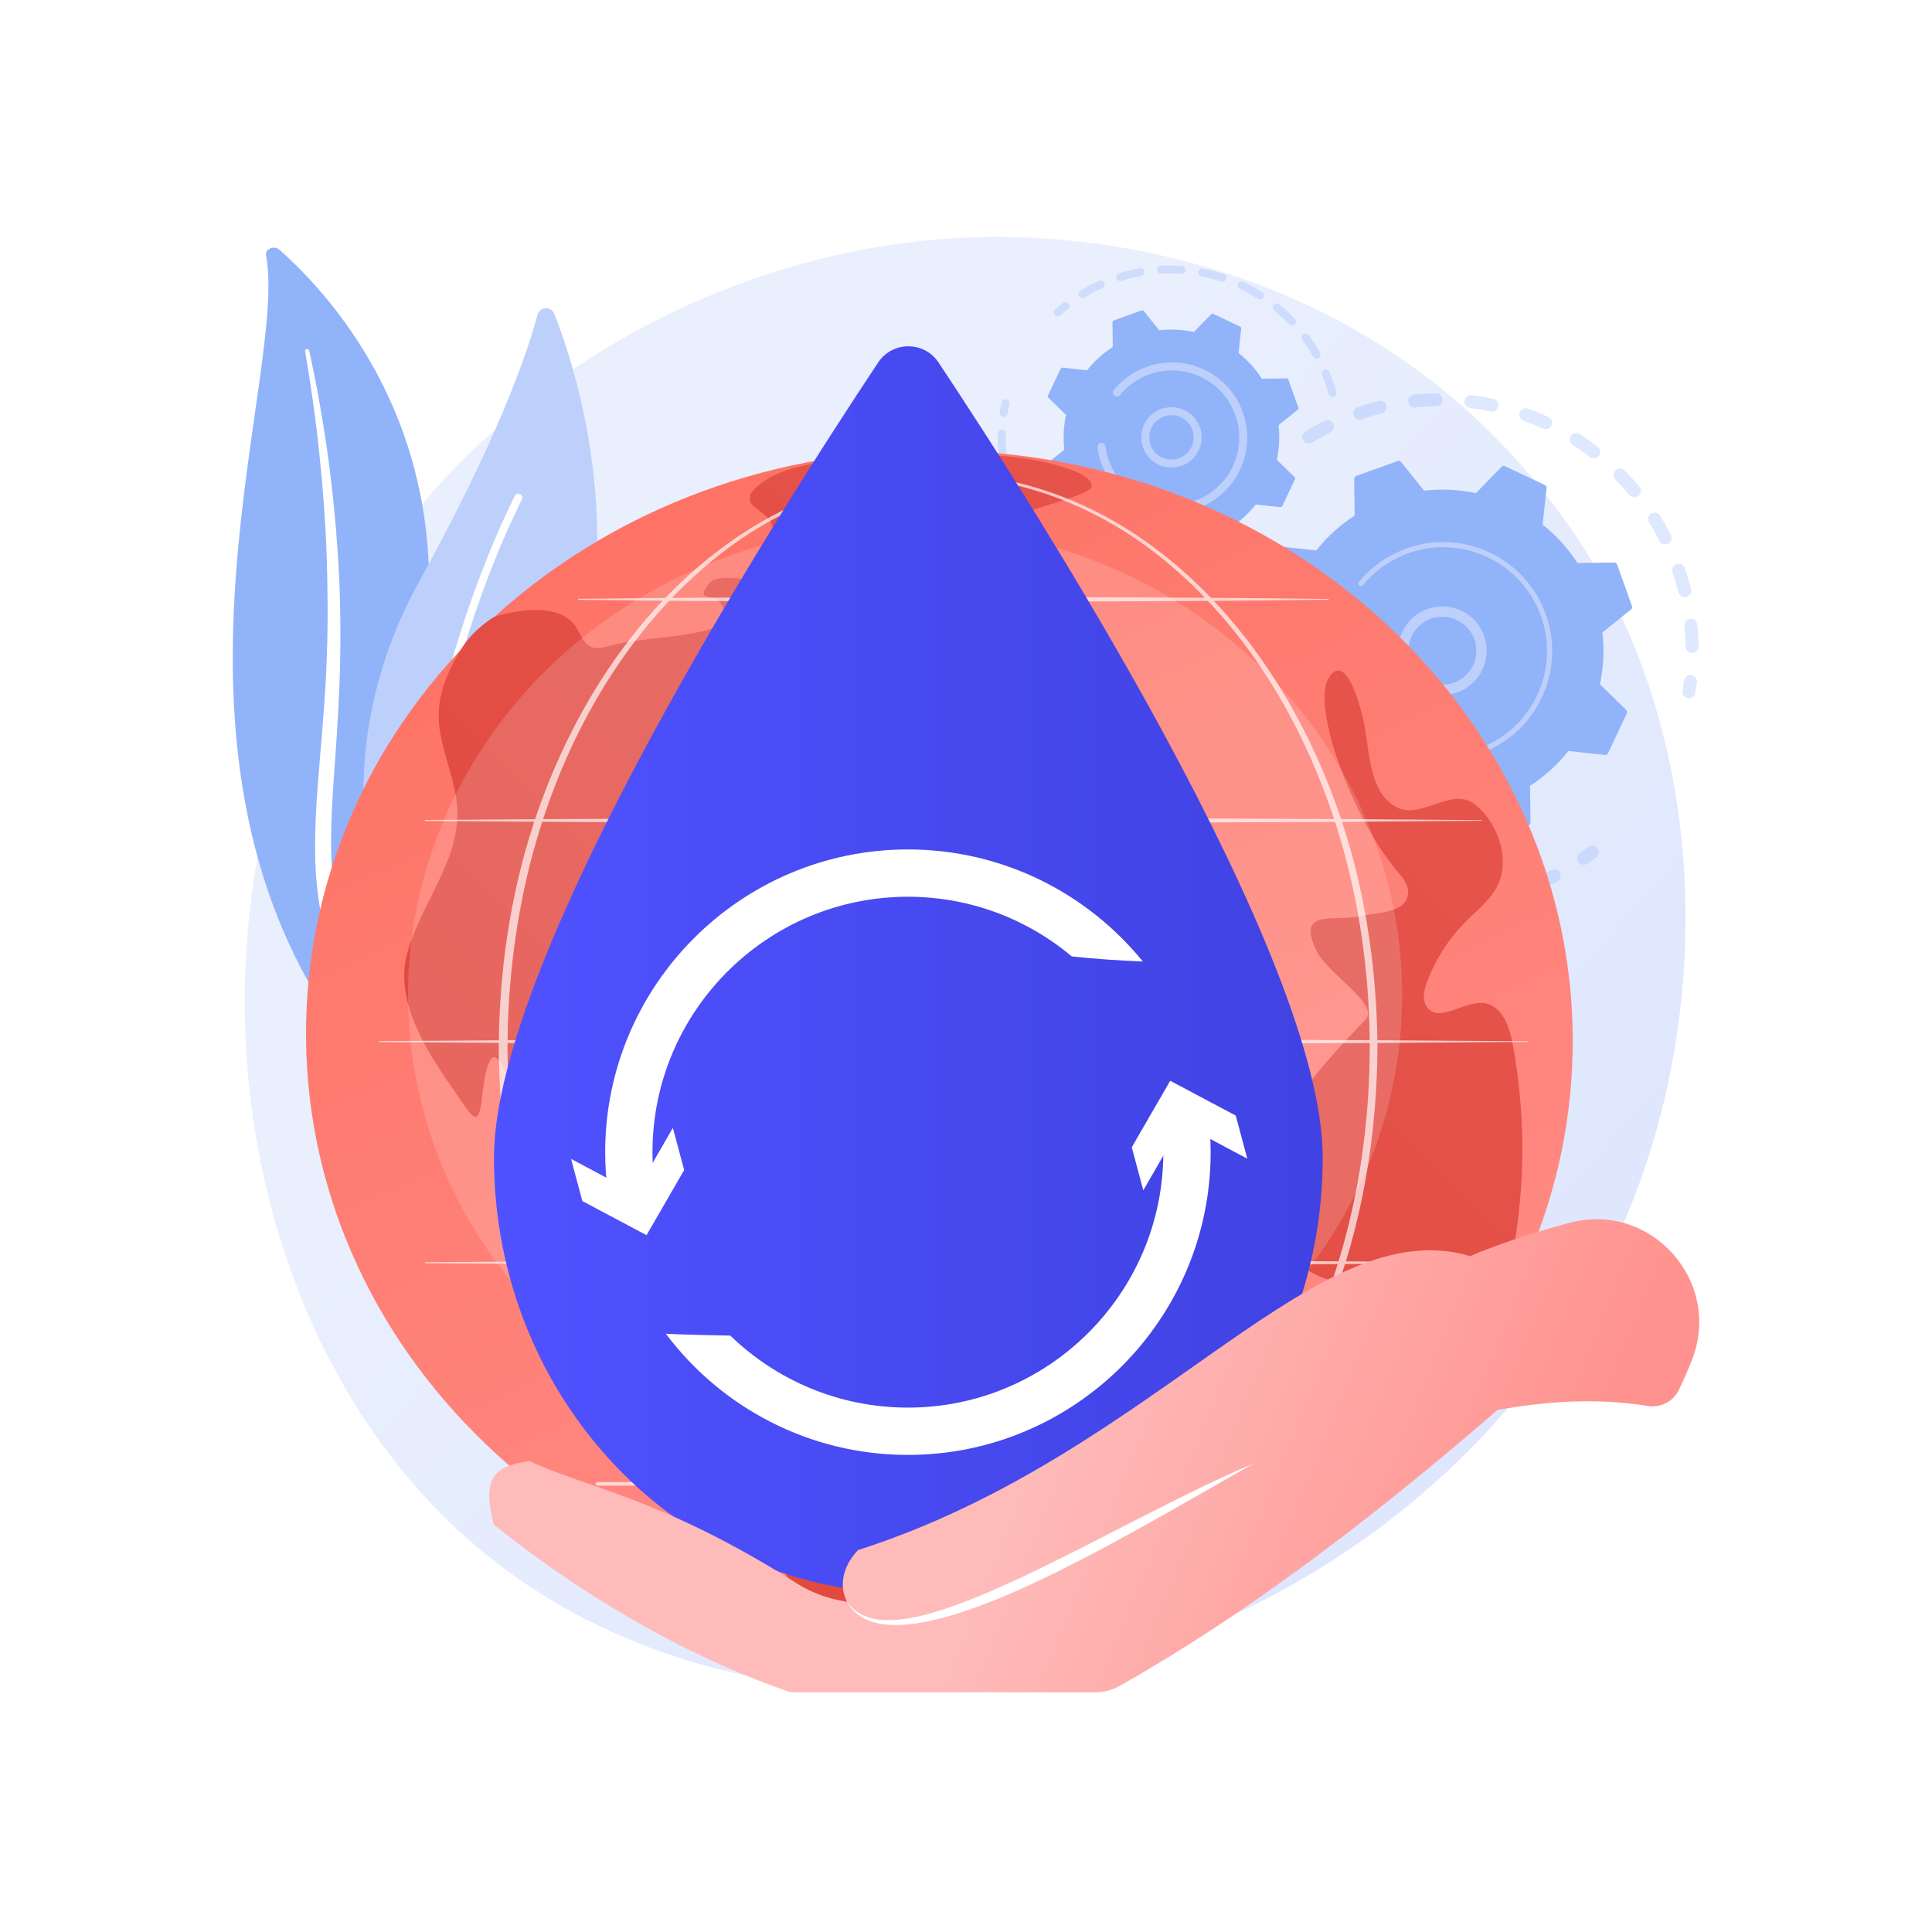 <?xml version="1.0" encoding="UTF-8"?>
<svg xmlns="http://www.w3.org/2000/svg" xmlns:xlink="http://www.w3.org/1999/xlink" version="1.1" x="0px" y="0px" viewBox="0 0 3710 3710" style="enable-background:new 0 0 3710 3710;" xml:space="preserve">
<g id="Background">
	<g>
		<g>
			<rect style="fill:#FFFFFF;" width="3710" height="3710"></rect>
		</g>
	</g>
</g>
<g id="Illustration">
	<g>
		<linearGradient id="SVGID_1_" gradientUnits="userSpaceOnUse" x1="3473.783" y1="3285.679" x2="1396.74" y2="1468.267">
			<stop offset="0" style="stop-color:#DAE3FE"></stop>
			<stop offset="1" style="stop-color:#E9EFFD"></stop>
		</linearGradient>
		<path style="fill:url(#SVGID_1_);" d="M3120.794,2341.816c-268.438,632.063-983.494,986.148-1603.592,890.635    c-100.902-15.542-377.529-61.839-622.444-280.252c-471.477-420.462-572.306-1253.031-191.98-1839.763    C979.589,685.398,1475.801,443.325,1947.3,455.434c101.561,2.608,490.784,18.683,832.844,300.738    c50.242,41.428,161.055,139.874,260.925,296.051C3275.581,1418.954,3295.738,1929.892,3120.794,2341.816z"></path>
		<g>
			<path style="fill:#91B3FA;" d="M510.842,490.513c-2.401-12.511,15.369-20.03,25.686-10.935     c104.77,92.35,354.362,366.257,270.536,823.535c-105.172,573.723,25.377,790.021,193.378,925.593     c0,0-235.493-70.193-376.427-290.021C277.99,1398.956,553.534,712.962,510.842,490.513z"></path>
			<path style="fill:#FFFFFF;" d="M585.909,674.15c10.916,64.8,20.35,129.737,27.025,194.85     c7.07,65.075,11.856,130.283,14.284,195.5c2.138,65.217,2.861,130.444,0.375,195.567c-2.147,65.133-7.531,130.079-13.2,195.268     c-5.245,65.182-10.958,130.817-8.903,197.238c1.981,66.282,13.149,133.521,38.184,197.153     c6.26,15.859,12.878,31.685,20.504,47.028c7.302,15.468,15.395,30.669,23.798,45.741c16.983,30.082,36.292,59.266,58.002,87.105     c43.59,55.593,96.867,105.51,156.059,148.336c6.23,4.508,15.449,3.842,20.592-1.486c5.05-5.231,4.29-13.015-1.638-17.562     l-0.042-0.032c-14.06-10.765-27.963-21.654-41.263-33.035c-6.756-5.601-13.213-11.446-19.793-17.185     c-6.323-5.944-12.914-11.682-19.021-17.787c-24.892-24.061-47.821-49.583-68.471-76.419     c-41.558-53.444-74.161-112.433-98.2-173.186c-11.628-30.499-20.644-61.657-26.862-93.279     c-6.191-31.628-9.584-63.687-10.864-95.915c-2.566-64.493,2.467-129.503,7.168-194.72c4.605-65.238,8.712-130.827,9.688-196.493     c0.59-32.827,0.497-65.666-0.276-98.494c-0.277-16.414-0.923-32.825-1.534-49.233c-0.793-16.406-1.691-32.806-2.743-49.198     c-4.35-65.567-11.013-131.012-20.056-196.209c-9.405-65.163-20.805-130.109-35.077-194.596c-0.409-1.844-2.464-3.07-4.592-2.739     C586.987,670.685,585.612,672.366,585.909,674.15z"></path>
		</g>
		<g>
			<g>
				<path style="fill:#BDD0FB;" d="M799.455,1838.568c-13.87,13.553-37.074,8.537-44.342-9.442      c-40.106-99.201-128.134-389.932,50.311-713.356c150.689-273.116,206.445-435.531,226.647-511.015      c4.272-15.962,26.438-17.192,32.48-1.814C1131.219,772.617,1302.03,1347.456,799.455,1838.568z"></path>
				<path style="fill:#FFFFFF;" d="M775.738,1827.298c-0.476,0.065-0.964,0.086-1.463,0.057c-4.174-0.236-7.368-3.811-7.132-7.986      c0.268-4.733,28.96-477.714,221.329-866.929c1.852-3.745,6.392-5.283,10.144-3.433c3.749,1.854,5.285,6.394,3.433,10.144      c-190.97,386.381-219.521,856.372-219.788,861.072C782.055,1823.901,779.256,1826.816,775.738,1827.298z"></path>
			</g>
		</g>
		<g>
			<g>
				<g style="opacity:0.3;">
					<path style="fill:#91B3FA;" d="M2501.863,844.497c-2.703-5.66-0.747-12.564,4.717-15.912       c11.95-7.327,24.397-14.241,36.992-20.554c6.128-3.071,13.585-0.595,16.656,5.531c0.035,0.074,0.07,0.146,0.104,0.219       c2.906,6.084,0.417,13.402-5.638,16.436c-11.967,5.997-23.789,12.567-35.141,19.525c-5.841,3.582-13.484,1.751-17.066-4.094       C2502.254,845.271,2502.049,844.886,2501.863,844.497z M2599.756,798.631c-0.209-0.438-0.395-0.894-0.556-1.365       c-2.207-6.488,1.264-13.539,7.752-15.746c13.328-4.531,26.981-8.537,40.579-11.905c6.653-1.649,13.356,2.388,15.032,9.06       c1.647,6.653-2.414,13.381-9.061,15.028c-12.926,3.203-25.896,7.009-38.562,11.318       C2608.924,807.067,2602.428,804.228,2599.756,798.631z M2705.312,775.461c-0.595-1.247-0.991-2.615-1.143-4.068       c-0.704-6.816,4.247-12.917,11.064-13.624c13.972-1.451,28.183-2.311,42.236-2.555c6.854-0.115,12.497,5.347,12.624,12.192       c0.118,6.851-5.341,12.504-12.192,12.623c-13.345,0.231-26.836,1.048-40.107,2.424       C2712.431,783.011,2707.51,780.063,2705.312,775.461z M2813.422,776.477c-0.984-2.06-1.41-4.416-1.112-6.85       c0.834-6.802,7.027-11.639,13.828-10.805c13.953,1.716,27.999,4.054,41.748,6.95c6.699,1.418,10.99,7.995,9.583,14.702       c-1.413,6.704-7.995,10.995-14.702,9.583c-13.056-2.751-26.397-4.974-39.657-6.599       C2818.744,782.919,2815.188,780.175,2813.422,776.477z M2918.589,801.574c-1.38-2.889-1.647-6.307-0.475-9.555       c2.324-6.449,9.435-9.791,15.88-7.466c13.191,4.755,26.367,10.143,39.153,16.016c6.23,2.855,8.964,10.222,6.102,16.453       c-2.86,6.227-10.226,8.958-16.457,6.1c-12.153-5.584-24.676-10.704-37.212-15.223       C2922.381,806.746,2919.947,804.417,2918.589,801.574z M3015.578,849.308c-1.787-3.742-1.661-8.293,0.737-12.043       c3.694-5.774,11.365-7.461,17.14-3.77c11.832,7.566,23.49,15.736,34.641,24.283c5.441,4.172,6.469,11.959,2.299,17.399       c-4.166,5.438-11.957,6.468-17.396,2.3c-10.598-8.121-21.669-15.883-32.913-23.072       C3018.06,853.11,3016.542,851.326,3015.578,849.308z M3238.197,1246.892c-0.74-1.551-1.168-3.277-1.203-5.106       c-0.253-13.329-1.092-26.828-2.497-40.118c-0.719-6.814,4.222-12.924,11.034-13.641c6.815-0.723,12.925,4.219,13.645,11.035       c1.479,13.996,2.365,28.213,2.634,42.249c0.13,6.853-5.32,12.513-12.172,12.643       C3244.614,1254.052,3240.229,1251.148,3238.197,1246.892z M3099.522,917.305c-2.218-4.645-1.379-10.378,2.495-14.191       c4.885-4.809,12.741-4.747,17.549,0.135c9.856,10.009,19.395,20.569,28.354,31.387c4.345,5.297,3.64,13.1-1.641,17.473       c-5.277,4.371-13.1,3.635-17.474-1.643c-8.506-10.275-17.565-20.301-26.923-29.806       C3100.89,919.649,3100.1,918.514,3099.522,917.305z M3223.967,1139.735c-0.353-0.739-0.641-1.523-0.848-2.348       c-3.232-12.943-7.071-25.917-11.397-38.563c-2.216-6.486,1.241-13.541,7.724-15.759c6.484-2.215,13.567,1.224,15.759,7.724       c4.551,13.307,8.589,26.959,11.994,40.578c1.661,6.65-2.383,13.388-9.031,15.048       C3232.347,1147.87,3226.457,1144.949,3223.967,1139.735z M3166.174,1002.348c-2.699-5.651-0.754-12.545,4.697-15.9       c5.837-3.593,13.479-1.774,17.076,4.06c7.356,11.949,14.295,24.377,20.618,36.94c0.042,0.076,0.081,0.157,0.118,0.236       c2.901,6.075,0.423,13.382-5.617,16.426c-6.123,3.083-13.583,0.621-16.664-5.502c-6.01-11.932-12.602-23.735-19.593-35.087       C3166.577,1003.136,3166.363,1002.744,3166.174,1002.348z"></path>
					<path style="fill:#91B3FA;" d="M3231.967,1333.804c-1.053-2.204-1.47-4.742-1.045-7.338c1.034-6.314,1.95-12.754,2.733-19.145       c0.829-6.801,7.019-11.646,13.819-10.814c6.803,0.828,11.655,7.017,10.813,13.822c-0.819,6.721-1.785,13.494-2.871,20.139       c-1.106,6.762-7.487,11.351-14.246,10.245C3236.999,1340.032,3233.659,1337.346,3231.967,1333.804z"></path>
				</g>
				<g style="opacity:0.3;">
					<path style="fill:#91B3FA;" d="M3029.961,1653.677c-2.581-5.404-0.934-12.032,4.151-15.546       c5.264-3.634,10.542-7.441,15.68-11.313c5.475-4.124,13.255-3.03,17.379,2.443c4.14,5.497,3.027,13.256-2.444,17.379       c-5.412,4.075-10.969,8.086-16.511,11.914c-5.639,3.894-13.368,2.479-17.263-3.159       C3030.571,1654.841,3030.242,1654.265,3029.961,1653.677z"></path>
					<path style="fill:#91B3FA;" d="M2319.108,1464.936c-2.461-5.152-4.843-10.366-7.147-15.64       c-2.741-6.281,0.125-13.596,6.404-16.34c6.28-2.744,13.632,0.143,16.342,6.401c5.318,12.17,11.116,24.097,17.31,35.581       c3.246,6.043,1.001,13.558-5.029,16.812c-6.035,3.255-13.563,1.001-16.815-5.031       C2326.34,1479.617,2322.619,1472.287,2319.108,1464.936z M2289.898,1387.61c-0.299-0.625-0.55-1.287-0.746-1.978       c-3.778-13.319-7.031-26.949-9.67-40.505c-1.31-6.725,3.082-13.241,9.805-14.551c6.729-1.309,13.265,3.087,14.552,9.81       c2.508,12.876,5.601,25.821,9.187,38.481c1.87,6.592-1.961,13.452-8.551,15.321       C2298.57,1395.86,2292.456,1392.966,2289.898,1387.61z M2365.08,1541.907c-2.521-5.279-1.017-11.769,3.875-15.349       c5.534-4.048,13.296-2.842,17.345,2.688c7.739,10.582,16.038,20.974,24.674,30.891c4.492,5.177,3.957,13.009-1.211,17.507       c-5.172,4.5-13.01,3.957-17.51-1.212c-9.092-10.443-17.832-21.39-25.984-32.532       C2365.803,1543.262,2365.408,1542.593,2365.08,1541.907z M2272.324,1282.665c-0.679-1.422-1.092-2.997-1.186-4.665       c-0.758-13.812-0.933-27.823-0.523-41.641c0.204-6.849,5.921-12.235,12.77-12.031c6.854,0.202,12.241,5.915,12.035,12.771       c-0.389,13.121-0.223,26.425,0.497,39.542c0.378,6.842-4.868,12.695-11.71,13.069       C2279.036,1289.993,2274.427,1287.067,2272.324,1282.665z M2436.972,1620.231c-2.068-4.33-1.51-9.662,1.847-13.511       c4.505-5.165,12.345-5.7,17.51-1.194c9.872,8.615,20.256,16.926,30.858,24.709c5.525,4.054,6.72,11.82,2.66,17.347       c-4.055,5.523-11.818,6.713-17.342,2.659c-11.164-8.191-22.095-16.943-32.492-26.013       C2438.698,1623.08,2437.68,1621.713,2436.972,1620.231z M2524.313,1680.885c-1.653-3.462-1.683-7.64,0.284-11.271       c3.268-6.024,10.8-8.26,16.825-4.992c11.554,6.264,23.507,12.116,35.524,17.391c6.28,2.746,9.135,10.063,6.378,16.348       c-2.756,6.276-10.073,9.129-16.351,6.377c-12.647-5.552-25.225-11.709-37.382-18.303       C2527.198,1685.139,2525.403,1683.168,2524.313,1680.885z M2622.798,1721.055c-1.258-2.633-1.596-5.715-0.733-8.744       c1.875-6.59,8.742-10.411,15.333-8.534c12.653,3.605,25.59,6.716,38.464,9.243c6.722,1.32,11.106,7.835,9.783,14.568       c-1.323,6.724-7.841,11.104-14.569,9.783c-13.545-2.662-27.167-5.934-40.479-9.726       C2627.034,1726.63,2624.279,1724.156,2622.798,1721.055z M2727.692,1738.789c-0.871-1.824-1.308-3.885-1.185-6.047       c0.39-6.842,6.252-12.07,13.094-11.679c13.127,0.751,26.43,0.949,39.547,0.588c6.85-0.188,12.56,5.221,12.748,12.06       c0.189,6.852-5.213,12.559-12.063,12.747c-13.816,0.381-27.828,0.173-41.645-0.617       C2733.505,1745.572,2729.58,1742.741,2727.692,1738.789z M2833.962,1733.061c-0.49-1.026-0.844-2.138-1.04-3.315       c-1.128-6.758,3.44-13.154,10.198-14.278c12.936-2.158,25.949-4.894,38.687-8.141c6.642-1.693,13.398,2.341,15.087,8.96       c1.694,6.641-2.32,13.398-8.962,15.09c-13.408,3.417-27.11,6.3-40.728,8.568       C2841.622,1740.876,2836.285,1737.925,2833.962,1733.061z M2936.308,1704.146c-0.11-0.23-0.211-0.466-0.309-0.704       c-2.571-6.351,0.494-13.587,6.846-16.156c8.967-3.63,17.926-7.578,26.639-11.74c3.154-1.506,6.285-3.047,9.389-4.613       c6.121-3.087,13.585-0.63,16.668,5.49c3.246,6.134,0.63,13.58-5.485,16.666c-3.268,1.649-6.557,3.266-9.877,4.851       c-9.163,4.376-18.594,8.531-28.024,12.348C2946.043,1712.765,2939.113,1710.018,2936.308,1704.146z"></path>
					<path style="fill:#91B3FA;" d="M2278.349,1176.135c-1.063-2.226-1.476-4.787-1.037-7.401c1.117-6.625,2.396-13.351,3.8-19.992       c1.417-6.706,8.002-10.993,14.706-9.575c6.705,1.42,10.995,7.995,9.575,14.706c-1.333,6.309-2.547,12.698-3.609,18.987       c-1.136,6.755-7.538,11.311-14.297,10.172C2283.345,1182.333,2280.031,1179.656,2278.349,1176.135z"></path>
				</g>
				<g>
					<path style="fill:#91B3FA;" d="M2415.443,1129.218c-1.055,2.237-0.575,4.899,1.196,6.626l50.535,49.283       c-6.895,32.235-8.7,65.803-4.824,99.505l-54.999,44.173c-1.93,1.549-2.663,4.152-1.827,6.481l28.602,79.692       c0.837,2.329,3.059,3.87,5.531,3.84l70.537-0.885c18.442,28.474,41.179,53.232,67,73.725l-7.661,70.171       c-0.268,2.459,1.053,4.818,3.291,5.874l76.576,36.125c2.239,1.056,4.9,0.576,6.627-1.196l49.282-50.535       c32.235,6.895,65.803,8.699,99.505,4.823l44.174,55c1.549,1.929,4.151,2.663,6.48,1.827l79.693-28.603       c2.329-0.835,3.871-3.057,3.839-5.531l-0.884-70.537c28.475-18.441,53.233-41.178,73.725-66.999l70.172,7.661       c2.458,0.268,4.818-1.053,5.873-3.291l36.125-76.576c1.057-2.238,0.576-4.899-1.195-6.626l-50.536-49.283       c6.896-32.235,8.7-65.802,4.824-99.504l55.001-44.174c1.928-1.549,2.663-4.151,1.827-6.48l-28.604-79.692       c-0.835-2.329-3.057-3.871-5.531-3.84l-70.537,0.885c-18.44-28.475-41.179-53.233-67-73.725l7.661-70.17       c0.27-2.46-1.053-4.82-3.29-5.875l-76.576-36.125c-2.237-1.056-4.898-0.575-6.626,1.195l-49.282,50.534       c-32.235-6.896-65.803-8.699-99.505-4.823l-44.173-55c-1.548-1.928-4.152-2.663-6.481-1.826l-79.691,28.602       c-2.329,0.836-3.871,3.057-3.841,5.531l0.885,70.537c-28.474,18.441-53.231,41.179-73.725,66.999l-70.171-7.66       c-2.46-0.269-4.818,1.052-5.875,3.29L2415.443,1129.218z"></path>
					<g>
						<path style="fill:#BDD0FB;" d="M2692.898,1286.174c-17.879-37.437-6.088-83.438,29.344-107.259        c38.949-26.183,91.931-15.798,118.115,23.146c12.69,18.866,17.263,41.545,12.89,63.849        c-4.37,22.308-17.168,41.581-36.035,54.263c-38.949,26.184-91.931,15.798-118.115-23.146        C2696.737,1293.515,2694.67,1289.885,2692.898,1286.174z M2828.679,1221.542c-1.381-2.891-2.979-5.697-4.799-8.406        c-20.073-29.86-60.702-37.819-90.56-17.748c-29.861,20.076-37.839,60.7-17.749,90.562        c20.073,29.86,60.701,37.819,90.559,17.748c14.468-9.727,24.279-24.5,27.631-41.606        C2836.485,1248.191,2834.676,1234.098,2828.679,1221.542z"></path>
					</g>
					<path style="fill:#BDD0FB;" d="M2582.725,1340.719c-3.071-6.43-5.836-13.051-8.276-19.849l0,0       c-0.769-2.139-1.502-4.292-2.202-6.456c-3.446-10.669-6.038-21.595-7.736-32.609c-0.023-0.15-0.047-0.3-0.07-0.45       c-0.064-0.426-0.127-0.852-0.187-1.28c-0.123-0.83-0.235-1.663-0.347-2.493c-0.292-2.186,0.886-4.229,2.775-5.134       c0.459-0.219,0.961-0.371,1.492-0.441c2.717-0.362,5.206,1.553,5.572,4.266c1.86,13.983,5.241,27.858,10.048,41.241       c23.852,66.489,79.614,112.522,143.873,127.086c35.741,8.105,74.113,6.469,111.09-6.805c6.485-2.326,12.805-4.963,18.936-7.894       c41.27-19.715,74.23-52.75,94.006-94.674c22.719-48.156,25.325-102.278,7.338-152.391       c-37.159-103.496-151.513-157.412-254.962-120.281c-6.379,2.289-12.618,4.893-18.692,7.797       c-26.325,12.578-49.605,30.776-68.106,53.37c-0.479,0.583-1.06,1.03-1.7,1.333c-1.679,0.802-3.748,0.622-5.284-0.638       c-2.117-1.744-2.44-4.861-0.694-6.987c19.424-23.721,43.865-42.83,71.502-56.034c6.376-3.048,12.924-5.78,19.618-8.185       c108.613-38.985,228.692,17.696,267.663,126.269c18.885,52.612,16.147,109.427-7.704,159.981       c-20.76,44.013-55.363,78.692-98.688,99.392c-6.438,3.075-13.072,5.843-19.876,8.287       c-52.615,18.883-109.431,16.149-159.985-7.7C2638.104,1418.673,2603.422,1384.056,2582.725,1340.719z"></path>
				</g>
			</g>
			<g>
				<g style="opacity:0.3;">
					<path style="fill:#91B3FA;" d="M2024.287,603.308c-1.429-2.992-0.793-6.68,1.803-9.006c4.843-4.344,9.884-8.602,14.984-12.651       c3.314-2.631,8.131-2.079,10.768,1.236c2.649,3.309,2.077,8.136-1.236,10.768c-4.859,3.859-9.664,7.916-14.287,12.061       c-3.146,2.825-7.992,2.56-10.823-0.588C2024.996,604.567,2024.595,603.954,2024.287,603.308z"></path>
					<path style="fill:#91B3FA;" d="M2071.605,568.14c-1.674-3.505-0.455-7.778,2.931-9.839c9.567-5.83,19.543-11.234,29.647-16.059       c2.127-1.016,4.273-2.011,6.435-2.99c3.863-1.741,8.353,0.245,10.146,3.826c1.743,3.858,0.028,8.397-3.824,10.141       c-2.067,0.934-4.119,1.884-6.152,2.855c-9.638,4.603-19.153,9.757-28.277,15.313c-3.617,2.205-8.328,1.058-10.534-2.554       C2071.844,568.603,2071.717,568.373,2071.605,568.14z M2144.125,535.372c-0.156-0.327-0.296-0.672-0.407-1.025       c-1.259-4.044,0.993-8.342,5.035-9.604c12.963-4.05,26.292-7.331,39.612-9.748c4.167-0.758,8.152,2.029,8.91,6.171       c0.755,4.168-2.004,8.152-6.17,8.91c-12.708,2.307-25.421,5.439-37.785,9.299       C2149.636,540.524,2145.74,538.756,2144.125,535.372z M2222.423,521.169c-0.419-0.878-0.676-1.85-0.736-2.879       c-0.235-4.226,3.008-7.84,7.234-8.074c13.539-0.743,27.276-0.652,40.82,0.287c4.228,0.291,7.406,3.941,7.115,8.177       c-0.291,4.22-3.953,7.407-8.172,7.116c-12.917-0.893-26.01-0.986-38.923-0.272       C2226.568,525.696,2223.722,523.888,2222.423,521.169z M2301.822,526.65c-0.684-1.432-0.927-3.086-0.607-4.761       c0.812-4.154,4.839-6.869,8.992-6.058c13.335,2.602,26.62,6.053,39.496,10.263c4.022,1.319,6.208,5.653,4.899,9.667       c-1.313,4.023-5.639,6.218-9.668,4.903c-12.269-4.015-24.948-7.308-37.661-9.787       C2304.795,530.393,2302.833,528.767,2301.822,526.65z M2377.47,551.356c-0.955-1.999-1.039-4.398-0.024-6.562       c1.795-3.83,6.358-5.478,10.192-3.685c12.283,5.763,24.329,12.335,35.798,19.539c3.595,2.248,4.669,6.981,2.417,10.566       c-2.253,3.585-6.985,4.667-10.565,2.416c-10.947-6.873-22.435-13.144-34.158-18.638       C2379.462,554.207,2378.207,552.899,2377.47,551.356z M2444.822,593.668c-1.237-2.59-0.958-5.776,0.977-8.151       c2.672-3.279,7.498-3.767,10.781-1.097c10.514,8.573,20.594,17.885,29.947,27.675c2.922,3.079,2.809,7.914-0.248,10.839       c-3.058,2.924-7.913,2.813-10.834-0.246c-8.922-9.338-18.526-18.212-28.55-26.385       C2445.984,595.564,2445.294,594.658,2444.822,593.668z M2499.769,651.148c-1.548-3.241-0.641-7.229,2.347-9.448       c3.398-2.523,8.199-1.814,10.726,1.583c8.063,10.855,15.547,22.36,22.253,34.195c2.028,3.726,0.785,8.367-2.898,10.449       c-3.682,2.086-8.357,0.79-10.446-2.89c-6.389-11.294-13.529-22.266-21.217-32.616       C2500.232,652.014,2499.979,651.587,2499.769,651.148z M2551.928,758.105c-0.19-0.398-0.352-0.823-0.473-1.267       c-2.978-10.77-6.599-21.565-10.763-32.089c-0.622-1.598-1.251-3.159-1.899-4.708c-1.62-3.913,0.229-8.395,4.139-10.018       c3.915-1.633,8.522,0.198,10.021,4.135c0.683,1.656,1.357,3.312,2.009,4.987c4.347,10.996,8.143,22.313,11.264,33.607       c1.128,4.082-1.262,8.3-5.343,9.428C2557.249,763.186,2553.5,761.398,2551.928,758.105z"></path>
				</g>
				<g style="opacity:0.3;">
					<path style="fill:#91B3FA;" d="M1950.385,987.525c-1.803-3.775-0.238-8.314,3.527-10.173c3.792-1.873,8.392-0.317,10.263,3.48       c5.64,11.427,12.025,22.607,18.979,33.228c2.271,3.54,1.332,8.293-2.214,10.612c-3.545,2.32-8.293,1.323-10.612-2.214       c-7.287-11.143-13.986-22.86-19.898-34.838C1950.416,987.59,1950.4,987.556,1950.385,987.525z M1935.175,951.386       c-0.12-0.25-0.223-0.503-0.317-0.769c-4.434-12.584-8.146-25.567-11.037-38.585c-0.913-4.134,1.687-8.225,5.82-9.141       c4.138-0.923,8.225,1.712,9.148,5.816c2.757,12.423,6.3,24.81,10.527,36.821c1.408,3.99-0.691,8.367-4.681,9.772       C1940.899,956.615,1936.839,954.871,1935.175,951.386z M1993.262,1052.99c-1.464-3.067-0.75-6.849,1.967-9.151       c3.224-2.731,8.06-2.332,10.797,0.898c8.245,9.727,17.144,19.034,26.466,27.662c3.099,2.895,3.291,7.726,0.411,10.831       c-2.872,3.105-7.725,3.292-10.832,0.417c-9.769-9.045-19.1-18.805-27.737-29.004       C1993.896,1054.126,1993.54,1053.571,1993.262,1052.99z M1918.255,874.935c-0.376-0.786-0.623-1.651-0.714-2.57       c-1.279-13.29-1.748-26.794-1.391-40.132c0.111-4.232,3.634-7.57,7.867-7.46c4.219,0.117,7.56,3.639,7.455,7.865       c-0.337,12.718,0.112,25.589,1.328,38.262c0.403,4.212-2.685,7.959-6.897,8.362       C1922.611,879.577,1919.603,877.758,1918.255,874.935z M2050.688,1106.143c-1.169-2.448-1-5.445,0.698-7.794       c2.48-3.437,7.271-4.207,10.702-1.732c10.309,7.448,21.181,14.34,32.327,20.484c3.714,2.046,5.054,6.71,3.008,10.416       c-2.045,3.706-6.71,5.054-10.416,3.009c-11.681-6.448-23.084-13.671-33.896-21.477       C2052.035,1108.27,2051.222,1107.26,2050.688,1106.143z M2119.191,1143.97c-0.895-1.874-1.029-4.1-0.194-6.174       c1.584-3.925,6.051-5.826,9.975-4.242c11.825,4.769,24.041,8.864,36.302,12.169c4.093,1.102,6.511,5.313,5.407,9.395       c-1.1,4.088-5.303,6.505-9.388,5.404c-12.86-3.464-25.666-7.753-38.056-12.751       C2121.389,1147.026,2119.987,1145.639,2119.191,1143.97z M2194.79,1164.3c-0.629-1.317-0.893-2.825-0.666-4.38       c0.595-4.191,4.479-7.104,8.671-6.506c12.617,1.809,25.457,2.851,38.159,3.101c4.223,0.089,7.593,3.585,7.506,7.816       c-0.085,4.233-3.581,7.594-7.817,7.511c-13.316-0.268-26.784-1.358-40.02-3.248       C2197.986,1168.214,2195.857,1166.535,2194.79,1164.3z"></path>
					<path style="fill:#91B3FA;" d="M1920.36,796.313c-0.637-1.334-0.895-2.865-0.659-4.438c0.974-6.487,2.148-12.974,3.48-19.283       c0.877-4.139,4.944-6.79,9.086-5.916c4.13,0.885,6.782,4.944,5.915,9.086c-1.274,6.016-2.391,12.206-3.324,18.396       c-0.629,4.186-4.537,7.068-8.72,6.437C1923.527,800.199,1921.42,798.531,1920.36,796.313z"></path>
				</g>
				<g>
					<path style="fill:#91B3FA;" d="M2012.449,759.393c-0.706,1.497-0.385,3.278,0.8,4.434l33.816,32.978       c-4.614,21.57-5.822,44.032-3.228,66.584l-36.802,29.559c-1.291,1.036-1.782,2.778-1.223,4.336l19.139,53.326       c0.56,1.559,2.046,2.59,3.701,2.57l47.2-0.592c12.34,19.054,27.555,35.621,44.833,49.334l-5.126,46.955       c-0.179,1.646,0.705,3.224,2.203,3.931l51.241,24.173c1.498,0.706,3.279,0.385,4.434-0.8l32.978-33.816       c21.57,4.615,44.032,5.822,66.584,3.228l29.558,36.804c1.037,1.291,2.778,1.782,4.336,1.223l53.327-19.14       c1.559-0.559,2.591-2.046,2.569-3.701l-0.592-47.2c19.054-12.339,35.621-27.555,49.333-44.833l46.957,5.126       c1.645,0.179,3.224-0.705,3.93-2.201l24.174-51.242c0.707-1.497,0.385-3.278-0.8-4.434l-33.816-32.978       c4.615-21.57,5.822-44.032,3.228-66.584l36.804-29.559c1.29-1.037,1.782-2.777,1.223-4.336l-19.14-53.327       c-0.559-1.558-2.045-2.59-3.701-2.569l-47.2,0.593c-12.339-19.054-27.555-35.622-44.833-49.334l5.126-46.954       c0.18-1.646-0.705-3.225-2.202-3.931l-51.241-24.173c-1.497-0.706-3.278-0.385-4.434,0.8l-32.978,33.815       c-21.57-4.615-44.032-5.821-66.584-3.227l-29.559-36.804c-1.036-1.29-2.778-1.782-4.336-1.221l-53.326,19.139       c-1.559,0.56-2.59,2.046-2.57,3.701l0.592,47.2c-19.053,12.34-35.62,27.554-49.333,44.832l-46.956-5.126       c-1.646-0.18-3.224,0.705-3.931,2.202L2012.449,759.393z"></path>
					<g>
						<path style="fill:#BDD0FB;" d="M2197.146,864.787c-5.328-11.157-6.937-23.676-4.517-36.029        c2.978-15.195,11.698-28.321,24.55-36.96c26.519-17.832,62.608-10.762,80.451,15.764        c17.811,26.596,10.758,62.627-15.769,80.459c-12.852,8.642-28.299,11.76-43.491,8.78        c-15.198-2.976-28.327-11.694-36.965-24.551C2199.795,869.847,2198.371,867.351,2197.146,864.787z M2288.015,821.552        c-0.889-1.861-1.922-3.677-3.104-5.44c-13.124-19.51-39.67-24.711-59.184-11.592c-9.448,6.354-15.869,16.01-18.054,27.185        c-2.19,11.182,0.113,22.536,6.456,31.998l0,0c6.355,9.452,16.013,15.867,27.187,18.057        c11.182,2.191,22.543-0.104,31.999-6.461C2291.064,863.367,2296.974,840.311,2288.015,821.552z"></path>
					</g>
					<path style="fill:#BDD0FB;" d="M2120.411,902.654c-2.09-4.376-3.973-8.893-5.65-13.55c-3.323-9.25-5.708-18.847-7.091-28.55       c-0.059-0.436-0.118-0.873-0.177-1.309c-0.451-3.376,1.368-6.53,4.285-7.927c0.709-0.339,1.485-0.572,2.303-0.681       c4.195-0.56,8.032,2.402,8.604,6.587c1.205,9.071,3.396,18.052,6.503,26.695l0.002,0.003c0.169,0.475,0.346,0.95,0.52,1.419       c7.54,20.39,19.877,38.129,35.822,52.066c8.656,7.565,18.385,14.008,29.003,19.135c0.086,0.042,0.172,0.083,0.259,0.125       c0.268,0.125,0.528,0.254,0.793,0.376c31.176,14.704,66.212,16.393,98.655,4.748c4.2-1.504,8.287-3.211,12.258-5.108       c26.717-12.764,48.053-34.151,60.861-61.293c14.705-31.176,16.387-66.21,4.743-98.649       c-11.649-32.416-35.228-58.409-66.398-73.121c-31.175-14.705-66.212-16.393-98.655-4.748       c-4.129,1.479-8.167,3.167-12.098,5.044c-17.045,8.145-32.114,19.924-44.089,34.55c-0.739,0.901-1.637,1.591-2.625,2.059       c-2.594,1.239-5.787,0.96-8.159-0.984c-3.267-2.691-3.76-7.507-1.072-10.789c13.401-16.365,30.263-29.548,49.325-38.66       c4.403-2.103,8.918-3.99,13.535-5.647c36.302-13.029,75.499-11.141,110.38,5.315c34.874,16.455,61.274,45.476,74.284,81.8       c13.031,36.297,11.146,75.492-5.315,110.372c-14.321,30.366-38.194,54.292-68.085,68.571       c-4.437,2.119-9.015,4.032-13.708,5.717C2229.149,1001.438,2151.921,968.632,2120.411,902.654z"></path>
				</g>
			</g>
		</g>
		<g>
			
				<linearGradient id="SVGID_00000155846553532078949090000006198907268656370820_" gradientUnits="userSpaceOnUse" x1="1208.749" y1="704.011" x2="2516.065" y2="3533.119">
				<stop offset="0" style="stop-color:#FE7062"></stop>
				<stop offset="1" style="stop-color:#FF928E"></stop>
			</linearGradient>
			<path style="fill:url(#SVGID_00000155846553532078949090000006198907268656370820_);" d="M3019.121,2045.279     c-27.296,621.783-593.501,1101.952-1264.655,1072.489S561.363,2560.365,588.659,1938.582     c27.296-621.783,593.502-1101.952,1264.655-1072.489C2524.468,895.557,3046.417,1423.496,3019.121,2045.279z"></path>
			
				<linearGradient id="SVGID_00000020400988661717422610000009540476403396127919_" gradientUnits="userSpaceOnUse" x1="750.852" y1="2699.007" x2="4039.569" y2="-507.998">
				<stop offset="0" style="stop-color:#E1473D"></stop>
				<stop offset="1" style="stop-color:#E9605A"></stop>
			</linearGradient>
			<path style="fill:url(#SVGID_00000020400988661717422610000009540476403396127919_);" d="M886.262,1245.324     c-26.7,42.864-47.287,91.118-43.421,141.469c4.477,58.301,33.985,112.899,35.497,171.352     c2.565,99.134-73.961,182.114-97.833,278.365c-26.682,107.583,73.921,230.163,114.003,290.211s22.856-48.721,47.163-91.135     c24.306-42.413,76.715,178.467,158.58,226.944c43.923,26.009,95.453,43.323,127.043,83.42     c46.074,58.481,33.308,141.699,26.391,215.828s3.444,164.47,70.205,197.423c39.31,19.403,89.275,12.837,124.749,38.593     c62.297,45.232,32.538,143.845,57.224,216.766c26.845,79.3,80.074,80.344,162.431,97.156s-10.377-164.119,28.205-227.354     c20.279-33.237,51.236-59.687,67.229-95.185c22.18-49.23,15.933-115.006,58.962-147.627     c32.254-24.452,77.135-17.837,117.609-18.194c40.474-0.357,89.7-17.92,94.291-58.134c4.074-35.681-31.646-64.133-66.594-72.402     c-34.948-8.268-72.188-4.326-106.51-14.894c-98.173-30.229-143.964-167.608-246.484-174.036     c-87.634-5.495-161.034,92.871-247.142,75.69c-48.004-9.578-80.863-52.092-116.496-85.655     c-45.774-43.115-102.584-75.474-138.927-126.791s-42.525-133.343,9.176-169.138c38.405-26.59,92.973-15.796,130.914,11.452     c37.941,27.248,63.783,67.676,91.647,105.167c8.606,11.579,18.345,23.579,32.113,27.889     c37.049,11.598,64.084-40.527,55.219-78.323c-8.865-37.796-35.565-71.041-36.819-109.843     c-2.21-68.385,71.432-111.777,136.036-134.311c64.604-22.534,140.749-49.399,159.743-115.13     c6.709-23.218,4.949-48.767,15.188-70.659c33.933-72.551,212.991-108.771,170.19-150.84     c-42.801-42.07-178.648-51.214-205.102-135.939c-9.471-30.332-19.221-70.426-50.862-73.36     c-51.538-4.779-80.945,59.016-124.174,69.966c-20.522,5.198-22.496,40.056-21.696,82.919     c0.581,31.112-24.166,56.807-55.278,57.395s-56.816-24.151-57.409-55.264c-0.22-11.549,1.802-23.221,6.552-34.862     c8.323-20.401,24.129-36.715,40.064-51.93c66.489-63.486,264.889-133.24,223.344-160.264     c-41.546-27.024-240.944-101.602-270.686-60.445c-29.743,41.157,19.45,6.307,31.447,55.119     c11.998,48.812-147.504,42.267-221.256,63.4c-12.177,3.489-25.683,6.888-37.084,1.368c-12.744-6.17-18.109-21.004-25.025-33.359     c-37.04-66.174-160.237-23.221-160.237-23.221S910.118,1207.025,886.262,1245.324z"></path>
			
				<linearGradient id="SVGID_00000039821760980146723330000011428008630247330953_" gradientUnits="userSpaceOnUse" x1="368.516" y1="2306.927" x2="3657.233" y2="-900.078">
				<stop offset="0" style="stop-color:#E1473D"></stop>
				<stop offset="1" style="stop-color:#E9605A"></stop>
			</linearGradient>
			<path style="fill:url(#SVGID_00000039821760980146723330000011428008630247330953_);" d="M1443.491,945.027     c-17.907,33.382,35.346,32.841,40.644,70.35c47.939,5.224,67.627-70.358,115.037-79.18c26.756-4.979,52.698,14.192,67.238,37.197     c14.539,23.006,21.321,50.018,33.645,74.283c27.611,54.368,84.625,92.632,145.401,97.585c13.223,1.078,27.794,0.232,37.747-8.539     c28.894-25.461-12.443-73.294-1.704-110.278c12.271-42.262,73.211-35.851,114.399-51.35c11.36-4.275,98.737-27.59,100.142-39.646     c2.491-21.375-38.044-34.982-83.391-46.642c-76.828-19.756-212.01-18.935-278.087-12.956     C1646.652,883.804,1500.189,877.377,1443.491,945.027L1443.491,945.027z"></path>
			<g>
				
					<linearGradient id="SVGID_00000078024124510099216280000012070938317312059020_" gradientUnits="userSpaceOnUse" x1="1315.881" y1="3278.425" x2="4604.598" y2="71.419">
					<stop offset="0" style="stop-color:#E1473D"></stop>
					<stop offset="1" style="stop-color:#E9605A"></stop>
				</linearGradient>
				<path style="fill:url(#SVGID_00000078024124510099216280000012070938317312059020_);" d="M2909.511,2380.696      c19.92-124.697,18.262-252.812-4.878-376.951c-6.173-33.116-20.623-72.595-53.971-77.361      c-38.573-5.513-85.794,38.796-109.94,8.214c-10.659-13.499-6.405-33.153-0.368-49.258      c15.924-42.474,40.853-81.547,72.66-113.888c19.76-20.091,42.368-37.901,57.583-61.619      c32.543-50.729,9.699-124.86-36.361-163.733c-46.059-38.872-105.477,30.837-153.894,3.166      c-48.417-27.671-49.924-94.801-59.023-149.819c-6.74-40.754-36.768-151.167-69.938-97.394      c-33.17,53.773,44.245,267.829,131.374,370.437c10.51,12.377,22.114,26.238,21.227,42.451      c-2.12,38.715-58.535,36.992-96.489,44.919c-46.98,9.813-118.987-15.348-79.249,66.516      c20.958,43.176,121.068,102.271,94.168,131.165c-26.9,28.894-109.597,112.589-148.4,180.273      c-38.803,67.685-57.608,151.97-28.347,224.293s117.247,122.264,189.071,91.797c33.616-14.261,70.257-43.908,101.504-25.015      c28.298,17.108,24.122,58.176,22.722,91.214c-1.4,33.037,17.645,76.894,49.788,69.133c10.577-2.553,18.896-10.573,26.038-18.781      C2880.012,2518.478,2898.643,2448.727,2909.511,2380.696z"></path>
			</g>
			<ellipse style="opacity:0.16;fill:#FFFFFF;" cx="1738.056" cy="1910.625" rx="954.498" ry="901.696"></ellipse>
			<g style="opacity:0.68;">
				<path style="fill:#FFFFFF;" d="M2143.817,2011.273c-0.293,198.712-13.889,397.831-48.801,593.731      c-8.843,48.934-19.095,97.633-31.315,145.869c-12.257,48.216-26.412,96.014-43.748,142.737      c-17.476,46.604-37.768,92.533-65.273,134.49c-13.859,20.824-29.58,40.766-48.958,57.159c-9.684,8.145-20.318,15.362-32,20.647      c-11.662,5.252-24.394,8.573-37.319,8.81c-12.905,0.382-25.83-2.158-37.721-6.948c-11.934-4.747-22.822-11.638-32.741-19.514      c-19.836-15.877-35.903-35.604-50.011-56.261c-14.075-20.75-26.093-42.738-36.973-65.194      c-10.834-22.489-20.468-45.51-29.251-68.824c-17.553-46.647-31.847-94.405-44.214-142.591      c-12.343-48.203-22.699-96.881-31.615-145.802c-17.792-97.858-29.912-196.658-38.074-295.733      c-8.105-99.085-12.144-198.49-12.599-297.904c-0.219-49.702,1.06-99.398,2.806-149.063c1.828-49.666,4.531-99.298,8.155-148.864      c7.284-99.118,18.198-198.021,34.453-296.112c8.158-49.034,17.672-97.859,29.128-146.254      c11.482-48.376,24.83-96.369,41.398-143.319c8.324-23.453,17.429-46.654,27.815-69.309      c10.369-22.652,21.974-44.805,35.614-65.749c13.67-20.85,29.387-40.747,48.944-56.667c9.777-7.892,20.548-14.757,32.343-19.408      c11.748-4.711,24.494-7.101,37.173-6.622c12.689,0.359,25.195,3.537,36.741,8.627c11.559,5.12,22.183,12.077,31.94,19.966      c19.517,15.88,35.677,35.301,50.008,55.699c28.503,41.079,49.988,86.396,68.591,132.502      c18.47,46.235,33.715,93.67,46.99,141.594c13.231,47.947,24.424,96.429,34.111,145.194      C2127.727,1613.389,2143.279,1812.53,2143.817,2011.273z M2130.932,2011.273c0.156-99.059-3.634-198.144-11.891-296.86      c-8.161-98.71-20.524-197.133-38.898-294.464c-9.178-48.658-19.866-97.041-32.575-144.888      c-12.755-47.824-27.476-95.159-45.387-141.271c-18.038-45.979-38.955-91.157-66.706-131.98      c-13.952-20.268-29.69-39.523-48.582-55.191c-9.441-7.789-19.697-14.634-30.797-19.673c-11.087-4.983-23.034-8.238-35.185-8.56      c-12.14-0.389-24.271,2.044-35.504,6.659c-11.273,4.568-21.618,11.289-31.046,19.049      c-18.862,15.648-34.134,35.321-47.412,56.012c-13.251,20.774-24.53,42.808-34.593,65.357      c-10.076,22.552-18.899,45.673-26.947,69.053c-16.013,46.807-28.842,94.687-39.812,142.957      c-10.94,48.289-19.956,97.014-27.615,145.945c-15.262,97.885-25.195,196.572-31.511,295.444      c-6.363,98.882-8.653,197.994-8.484,297.063c-0.216,99.059,3.142,198.141,10.552,296.924      c7.466,98.77,18.882,197.286,35.939,294.839c8.547,48.765,18.53,97.283,30.481,145.304c11.974,48,25.863,95.555,42.957,141.919      c8.55,23.174,17.941,46.035,28.493,68.322c10.595,22.253,22.303,44.001,35.956,64.422      c13.673,20.332,29.234,39.626,48.117,54.935c9.434,7.596,19.71,14.175,30.827,18.679c11.083,4.521,22.988,7.024,34.909,6.625      c11.924-0.299,23.669-3.441,34.563-8.434c10.91-5.026,20.963-11.931,30.195-19.803c18.47-15.837,33.696-35.371,47.129-55.875      c26.694-41.325,46.498-86.925,63.492-133.246c16.864-46.451,30.604-94.042,42.455-142.072      c11.818-48.053,21.681-96.592,30.149-145.37c16.931-97.576,28.207-196.106,35.693-294.872      C2127.465,2209.443,2130.962,2110.351,2130.932,2011.273z"></path>
				<path style="fill:#FFFFFF;" d="M2645.088,2011.273c-0.662,127.904-17.074,255.868-51.288,379.218      c-34.789,123.071-87.224,241.493-158.465,347.819c-35.624,53.106-75.988,103.098-121.092,148.462      c-45.092,45.344-94.953,86.057-149.104,120.155c-54.2,33.965-112.742,61.158-174.023,79.608      c-61.244,18.497-125.181,28.15-189.182,28.227c-63.997-0.023-127.951-9.627-189.225-28.081      c-61.307-18.407-119.889-45.56-174.139-79.495c-54.2-34.068-104.128-74.751-149.28-120.078      c-45.174-45.344-85.605-95.325-121.302-148.432c-71.367-106.339-123.898-224.805-158.827-347.932      c-34.487-123.376-50.856-251.48-51.388-379.47c0.319-64.014,4.584-128,13.048-191.449      c8.504-63.435,21.316-126.312,38.556-187.962c35.009-123.08,87.61-241.477,159.02-347.719      c35.707-53.067,76.144-102.998,121.312-148.289c45.155-45.268,95.049-85.918,149.24-119.892      c54.237-33.858,112.805-60.835,174.023-79.236c61.178-18.473,125.038-28.114,188.962-28.19      c63.927,0.123,127.774,9.81,188.926,28.327c61.188,18.443,119.713,45.467,173.9,79.355      c54.14,34.008,103.972,74.688,149.06,119.972c45.101,45.307,85.472,95.252,121.109,148.315      c71.281,106.233,123.788,224.582,158.651,347.61C2627.861,1755.425,2644.35,1883.369,2645.088,2011.273z M2630.318,2011.273      c-0.223-126.631-16.033-253.395-49.479-375.621c-33.659-122.037-84.342-239.821-154.047-345.735      c-34.836-52.9-74.392-102.759-118.692-148.076c-44.313-45.248-93.261-86.167-146.77-120.188      c-53.575-33.839-111.428-61.058-172.078-79.478c-60.62-18.44-123.911-28.131-187.317-28.333      c-63.402,0.249-126.681,9.986-187.273,28.466c-60.623,18.467-118.433,45.733-171.955,79.601      c-53.459,34.058-102.343,75.004-146.594,120.271c-44.23,45.334-83.72,95.199-118.483,148.103      c-69.582,105.9-120.168,223.638-153.681,345.622c-16.685,61.062-28.782,123.326-36.973,186.063      c-8.201,62.74-12.257,126.012-12.41,189.305c0.189,63.292,4.278,126.561,12.516,189.291      c8.221,62.727,20.365,124.975,37.083,186.017c33.593,121.937,84.249,239.608,153.871,345.412      c34.776,52.857,74.269,102.679,118.499,147.96c44.247,45.204,93.101,86.12,146.55,120.082      c53.509,33.792,111.306,60.882,171.839,79.342c60.496,18.5,123.682,28.277,187.011,28.576      c63.332-0.249,126.534-9.973,187.061-28.43c60.556-18.417,118.396-45.467,171.955-79.229      c53.499-33.932,102.416-74.818,146.73-120.005c44.294-45.264,83.857-95.073,118.702-147.933      c69.748-105.814,120.504-223.529,154.236-345.522C2614.132,2264.647,2630.019,2137.904,2630.318,2011.273z"></path>
				<path style="fill:#FFFFFF;" d="M816.827,1574.567l253.521-1.788l253.524-1.024l507.048-0.818l507.045,0.901l253.524,1.11      l253.524,1.938c0.359,0,0.648,0.296,0.645,0.655c-0.003,0.356-0.292,0.645-0.645,0.648l-253.524,1.935l-253.524,1.11      l-507.045,0.904l-507.048-0.821l-253.524-1.021l-253.521-1.789c-0.539-0.003-0.971-0.442-0.967-0.977      C815.866,1574.999,816.295,1574.571,816.827,1574.567z"></path>
				<path style="fill:#FFFFFF;" d="M1110.941,1149.936l179.996-1.795l179.993-1.014c59.998-0.436,119.995-0.389,179.993-0.522      l179.996-0.299l359.986,0.904l179.993,1.107c60.001,0.661,119.999,1.047,179.997,1.938c0.359,0.007,0.648,0.303,0.642,0.662      c-0.007,0.352-0.292,0.638-0.642,0.642c-59.998,0.894-119.996,1.28-179.997,1.938l-179.993,1.11l-359.986,0.901l-179.996-0.299      c-59.998-0.133-119.995-0.086-179.993-0.519l-179.993-1.017l-179.996-1.795c-0.535-0.003-0.964-0.442-0.961-0.981      C1109.987,1150.368,1110.416,1149.943,1110.941,1149.936z"></path>
				<path style="fill:#FFFFFF;" d="M728.722,1999.195l275.551-1.788l275.548-1.021l551.099-0.821l551.096,0.904l275.548,1.11      l275.551,1.935c0.359,0.003,0.648,0.296,0.645,0.658c0,0.356-0.289,0.645-0.645,0.645l-275.551,1.938l-275.548,1.11      l-551.096,0.901l-551.099-0.818l-275.548-1.024l-275.551-1.788c-0.535-0.003-0.967-0.439-0.964-0.977      C727.761,1999.627,728.193,1999.199,728.722,1999.195z"></path>
				<path style="fill:#FFFFFF;" d="M816.827,2423.827l253.521-1.789l253.524-1.024l507.048-0.818l507.045,0.901l253.524,1.11      l253.524,1.938c0.359,0.003,0.648,0.296,0.645,0.655c-0.003,0.359-0.292,0.645-0.645,0.648l-253.524,1.935l-253.524,1.11      l-507.045,0.904l-507.048-0.821l-253.524-1.021l-253.521-1.789c-0.539-0.003-0.971-0.442-0.967-0.977      C815.866,2424.259,816.295,2423.83,816.827,2423.827z"></path>
				<path style="fill:#FFFFFF;" d="M2587.171,2852.83H1147.219c-1.881,0-3.404-1.522-3.404-3.404s1.523-3.404,3.404-3.404h1439.952      c1.882,0,3.404,1.522,3.404,3.404S2589.053,2852.83,2587.171,2852.83z"></path>
			</g>
		</g>
		
			<linearGradient id="SVGID_00000092415504953425646000000011201718256988525957_" gradientUnits="userSpaceOnUse" x1="948.559" y1="1862.281" x2="2540.014" y2="1862.281">
			<stop offset="0" style="stop-color:#4F52FF"></stop>
			<stop offset="1" style="stop-color:#4042E2"></stop>
		</linearGradient>
		<path style="fill:url(#SVGID_00000092415504953425646000000011201718256988525957_);" d="M1802.225,696.047    c-27.54-41.412-88.337-41.412-115.877,0C1503.162,971.486,948.56,1837.252,948.56,2222.983    c0,462.036,356.26,836.591,795.727,836.591s795.727-374.554,795.727-836.591C2540.014,1837.252,1985.411,971.486,1802.225,696.047    z"></path>
		<g>
			
				<linearGradient id="SVGID_00000044878783663718162740000014953579908357042304_" gradientUnits="userSpaceOnUse" x1="2030.368" y1="2682.686" x2="2959.787" y2="3060.581">
				<stop offset="0" style="stop-color:#FEBBBA"></stop>
				<stop offset="1" style="stop-color:#FF928E"></stop>
			</linearGradient>
			<path style="fill:url(#SVGID_00000044878783663718162740000014953579908357042304_);" d="M2699.203,2477.368l-618.817,504.213     c-40.114,34.91-108.286,66.696-159.983,67.603l-250.45,29.208c-48.7,0.854-97.425-10.995-139.249-37.552     c-261.161-165.83-412.723-186.22-513.596-235.27c-67.788,9.789-92.077,31.042-68.97,122.021     c155.835,125.165,355.109,248.448,569.918,322.057h586.197c15.71,0,31.189-4.068,45.092-11.897     c242.594-136.617,484.672-320.934,726.478-530.341c92.539-16.026,187.232-23.94,288.392-7.499c24.61,4,48.975-8.58,59.771-31.055     c9.021-18.78,17.3-37.736,24.854-56.866c59.752-151.321-79.063-306.395-236.023-263.594     C2888.996,2382.159,2779.881,2422.96,2699.203,2477.368z"></path>
			
				<linearGradient id="SVGID_00000162318065053191152850000009532956480610752142_" gradientUnits="userSpaceOnUse" x1="2033.21" y1="2675.698" x2="2962.632" y2="3053.593">
				<stop offset="0" style="stop-color:#FEBBBA"></stop>
				<stop offset="1" style="stop-color:#FF928E"></stop>
			</linearGradient>
			<path style="fill:url(#SVGID_00000162318065053191152850000009532956480610752142_);" d="M2845.361,2419.846     c-307.308-120.926-613.485,369.72-1197.861,556.834c-69.643,73.765-9.111,173.712,126.054,140.731l501.692-174.818     L2845.361,2419.846z"></path>
			<path style="fill:#FFFFFF;" d="M1626.224,3075.268c10.193,14.983,25.385,25.564,42.06,30.677     c8.334,2.64,17.007,4.109,25.737,4.75c8.73,0.675,17.529,0.608,26.302-0.129c17.553-1.174,34.992-4.551,52.182-8.793     c17.193-4.302,34.241-9.375,51.055-15.232c33.596-11.805,66.736-25.198,99.328-39.972c32.665-14.594,65.068-29.912,97.144-45.982     c32.246-15.721,64.216-32.087,96.187-48.499c32.096-16.18,63.914-32.954,96.097-49.081     c64.18-32.559,128.739-64.808,195.222-92.786c-62.69,35.587-124.899,71.623-187.709,106.844     c-31.292,17.805-62.98,34.919-94.634,52.152c-31.791,16.978-63.824,33.553-96.13,49.672     c-64.881,31.568-130.903,61.803-200.661,82.773c-17.443,5.143-35.085,9.83-53.073,13.131     c-17.975,3.261-36.205,5.731-54.649,5.738c-9.202,0.057-18.447-0.588-27.585-2.018c-9.125-1.406-18.214-3.597-26.748-7.281     c-8.537-3.597-16.582-8.42-23.447-14.531C1636.061,3090.557,1630.469,3083.213,1626.224,3075.268z"></path>
		</g>
		<g>
			<g>
				<g>
					<polygon style="fill:#FFFFFF;" points="1292.124,2165.85 1219.886,2291.018 1096.595,2225.402 1118.257,2306.352        1241.533,2371.912 1313.786,2246.801      "></polygon>
				</g>
				<path style="fill:#FFFFFF;" d="M1743.457,1631.184c-320.549,0-581.335,260.786-581.335,581.335c0,26.307,1.786,52.2,5.188,77.59      c30.653,1.931,61.6,3.462,92.578,4.613c-4.533-26.739-6.932-54.193-6.932-82.203c0-270.464,220.038-490.502,490.502-490.502      c119.654,0,229.418,43.09,314.648,114.536c45.355,5.062,91.103,7.862,136.534,9.823      C2087.961,1715.172,1925.344,1631.184,1743.457,1631.184z"></path>
			</g>
			<g>
				<g>
					<polygon style="fill:#FFFFFF;" points="2195.457,2285.813 2269.24,2157.969 2395.167,2224.988 2373.042,2142.306        2247.13,2075.345 2173.332,2203.131      "></polygon>
				</g>
				<path style="fill:#FFFFFF;" d="M2321.539,2151.02c-30.097,2.83-60.161,5.934-90.436,8.69      c1.866,17.354,2.856,34.967,2.856,52.809c0,270.464-220.038,490.502-490.502,490.502c-132.368,0-252.637-52.726-340.966-138.252      c-41.208-0.742-82.43-1.694-123.855-3.513c106.163,141.147,275.008,232.598,464.822,232.598      c320.549,0,581.335-260.786,581.335-581.335C2324.793,2191.748,2323.675,2171.233,2321.539,2151.02z"></path>
			</g>
		</g>
	</g>
</g>
</svg>
